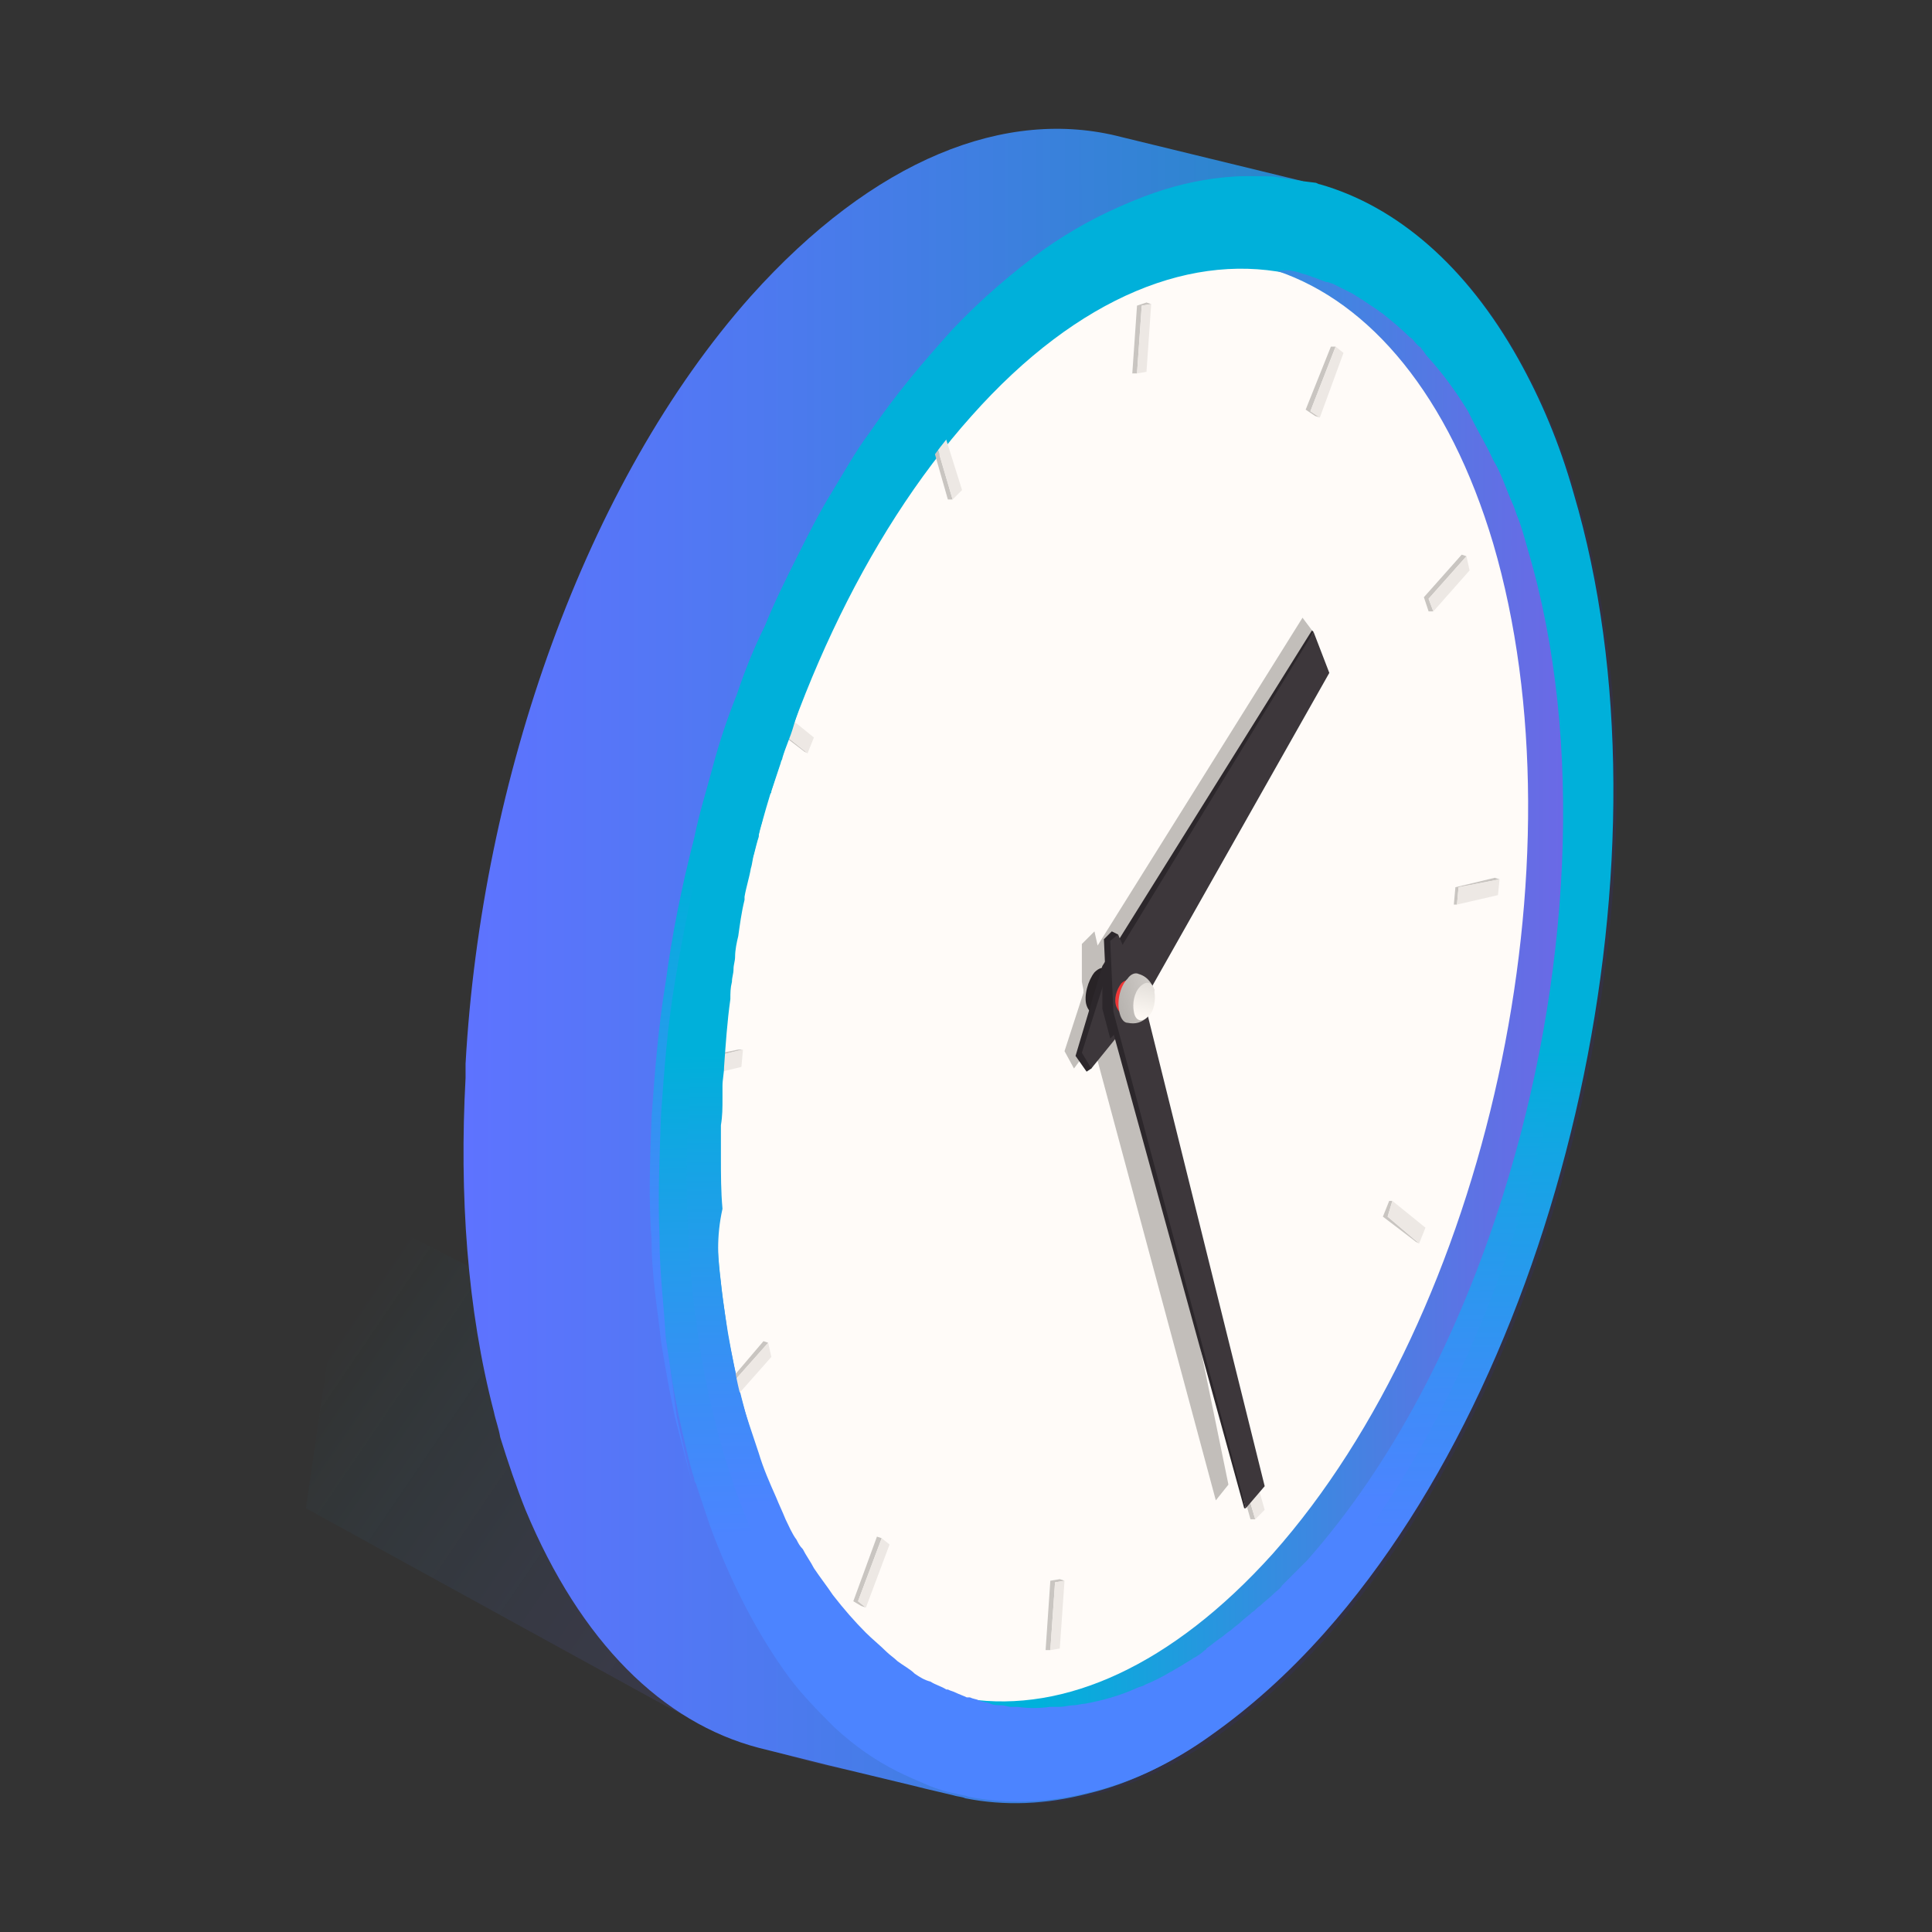<svg width="120" height="120" viewBox="0 0 120 120" fill="none" xmlns="http://www.w3.org/2000/svg">
<rect x="0" y="0" width="120" height="120" fill="#333333" stroke="none"/>
<path opacity="0.6" d="M40.733 105.624L19 93.68L21.741 74.884L74.313 101.806L66.383 110.421C57.572 111.498 48.565 109.932 40.733 105.624Z" fill="url(#paint0_linear_1273_90786)"/>
<path opacity="0.1" d="M42.917 90.254C43.211 91.135 43.309 91.82 43.406 92.114C43.406 92.31 43.504 92.31 43.504 92.31C44.973 97.205 46.931 101.219 49.28 104.253C51.728 107.582 54.763 109.834 57.895 111.008C58.385 111.204 58.972 111.4 59.56 111.498C59.853 111.596 60.147 111.596 60.343 111.694C65.14 112.673 70.329 111.498 75.419 107.974C77.769 106.309 80.118 104.253 82.468 101.61C97.544 84.674 104.495 52.955 97.936 30.829C97.055 27.697 95.88 24.956 94.509 22.508C91.279 16.634 86.971 13.012 82.174 11.641C82.076 11.641 81.978 11.543 81.88 11.543L80.999 11.348C80.412 11.25 79.727 11.152 79.139 11.054C79.139 11.054 78.944 11.054 78.454 11.054C72.189 10.76 65.238 14.187 58.776 21.431C44.385 38.172 37.434 68.325 42.917 90.254Z" fill="#3A22D4"/>
<path d="M30.68 87.709C30.777 88.198 30.973 88.688 31.071 89.275C31.561 90.841 32.05 92.31 32.638 93.778C36.064 102.002 41.155 106.995 47.127 108.561L47.91 108.757L51.434 109.638L56.721 110.911L57.504 111.106L59.168 111.498C59.462 111.596 59.755 111.596 59.951 111.694C62.399 112.183 64.944 112.085 67.587 111.4C70.035 110.813 72.58 109.638 75.028 107.876L75.713 104.645L76.202 102.589L76.398 101.708L77.083 98.477L81.489 78.898L91.964 32.2L92.649 28.969L92.747 28.48V28.382L93.139 26.424L93.433 25.249L94.02 22.606C90.789 16.732 86.482 13.11 81.685 11.739C81.587 11.739 81.489 11.641 81.391 11.641L80.901 11.25L69.643 8.509C62.496 6.648 54.273 9.879 46.637 18.396C36.358 29.948 29.896 48.451 28.917 66.073V66.465C28.917 66.66 28.917 66.758 28.917 66.954C28.526 74.198 29.015 81.345 30.68 87.709Z" fill="url(#paint1_linear_1273_90786)"/>
<path d="M42.623 89.96C42.819 90.841 43.015 91.526 43.113 91.82C43.113 92.016 43.211 92.114 43.211 92.114C43.504 92.995 43.798 93.876 44.092 94.757C45.462 98.477 47.127 101.61 48.987 104.155C49.868 105.33 50.847 106.309 51.826 107.288C53.098 108.463 54.371 109.344 55.742 110.029C56.329 110.323 57.014 110.617 57.7 110.91C58.189 111.106 58.776 111.302 59.364 111.4C59.657 111.498 59.951 111.498 60.147 111.596C62.594 112.085 65.14 111.987 67.783 111.302C70.231 110.715 72.776 109.54 75.223 107.778C77.573 106.113 79.923 104.057 82.272 101.414C97.349 84.478 104.299 52.759 97.74 30.634C96.859 27.501 95.684 24.76 94.314 22.312C91.083 16.536 86.775 12.816 81.978 11.445C81.88 11.445 81.783 11.348 81.685 11.348L80.901 11.25C80.314 11.152 79.629 11.054 79.041 10.956C79.041 10.956 78.846 10.956 78.356 10.956C72.091 10.662 65.14 14.089 58.679 21.333C44.092 37.78 37.141 67.933 42.623 89.96Z" fill="url(#paint2_linear_1273_90786)"/>
<path d="M46.539 88.59C49.084 97.205 53.49 102.785 58.776 105.036C65.531 107.973 73.755 105.526 81.293 97.107C94.705 82.128 100.775 54.031 94.999 34.354C89.223 14.676 73.657 10.858 60.343 25.837C46.931 40.815 40.763 68.912 46.539 88.59Z" fill="#FFFBF8"/>
<path d="M87.95 77.135L88.146 77.233L86.188 75.568L86.482 74.589H86.286L85.894 75.568L87.95 77.135Z" fill="#C9C5C1"/>
<path d="M90.3 56.184H90.496L90.594 55.107L93.139 54.618L92.845 54.52L90.398 55.107L90.3 56.184Z" fill="#C9C5C1"/>
<path d="M64.944 102.491H65.238L65.531 98.281L66.119 98.183L65.825 98.085L65.238 98.183L64.944 102.491Z" fill="#C9C5C1"/>
<path d="M53.294 99.456L54.763 95.54L54.469 95.442L53.001 99.456L53.49 99.749L53.784 99.847L53.294 99.456Z" fill="#C9C5C1"/>
<path d="M71.503 18.886L71.21 18.788L70.622 18.983L70.329 23.193H70.622L70.916 18.983L71.503 18.886Z" fill="#C9C5C1"/>
<path d="M48.497 44.143H48.301L47.91 45.122L49.966 46.688L50.161 46.786L48.203 45.22L48.497 44.143Z" fill="#C9C5C1"/>
<path d="M46.148 65.191H45.854L43.406 65.681L43.309 66.758L43.602 66.856L43.7 65.779L46.148 65.191Z" fill="#C9C5C1"/>
<path d="M81.685 25.836L81.978 25.934L81.391 25.542L82.957 21.528H82.664L81.097 25.444L81.685 25.836Z" fill="#C9C5C1"/>
<path d="M77.671 94.365H77.965L76.986 91.037L77.573 90.351L77.279 90.253L76.692 90.939L77.671 94.365Z" fill="#C9C5C1"/>
<path d="M47.714 83.401L47.42 83.303L45.169 85.946L45.364 86.827H45.658L45.364 86.044L47.714 83.401Z" fill="#C9C5C1"/>
<path d="M88.733 37.975H89.027L88.733 37.192L91.083 34.549L90.789 34.451L88.44 37.094L88.733 37.975Z" fill="#C9C5C1"/>
<path d="M58.678 27.011L58.483 26.913L57.895 27.598L58.874 31.025H59.168L58.189 27.696L58.678 27.011Z" fill="#C9C5C1"/>
<path d="M77.965 94.365L78.552 93.778L77.573 90.351L76.986 91.036L77.965 94.365Z" fill="#EDE8E4"/>
<path d="M88.146 77.233L88.538 76.254L86.482 74.589L86.188 75.568L88.146 77.233Z" fill="#EDE8E4"/>
<path d="M90.496 56.184L93.041 55.597L93.139 54.618L90.594 55.107L90.496 56.184Z" fill="#EDE8E4"/>
<path d="M65.238 102.491L65.825 102.393L66.119 98.183L65.531 98.281L65.238 102.491Z" fill="#EDE8E4"/>
<path d="M55.252 95.932L54.763 95.54L53.294 99.456L53.784 99.848L55.252 95.932Z" fill="#EDE8E4"/>
<path d="M47.714 83.4L45.364 86.044L45.658 86.827L47.91 84.281L47.714 83.4Z" fill="#EDE8E4"/>
<path d="M89.027 37.975L91.279 35.43L91.083 34.549L88.733 37.192L89.027 37.975Z" fill="#EDE8E4"/>
<path d="M71.503 18.885L70.916 18.983L70.622 23.193L71.21 23.095L71.503 18.885Z" fill="#EDE8E4"/>
<path d="M48.497 44.143L48.203 45.219L50.161 46.786L50.553 45.807L48.497 44.143Z" fill="#EDE8E4"/>
<path d="M46.148 65.191L43.7 65.778L43.602 66.855L46.05 66.268L46.148 65.191Z" fill="#EDE8E4"/>
<path d="M81.978 25.934L83.447 21.92L82.957 21.528L81.391 25.542L81.978 25.934Z" fill="#EDE8E4"/>
<path d="M58.679 27.011L58.189 27.696L59.168 31.025L59.755 30.437L58.679 27.011Z" fill="#EDE8E4"/>
<path d="M79.335 16.83C85.111 18.788 90.006 24.564 92.747 33.766C98.523 53.444 92.356 81.541 79.041 96.519C72.776 103.47 66.119 106.407 60.147 105.526C66.315 108.071 74.44 105.624 81.587 97.792C94.999 82.814 101.264 53.933 95.488 34.256C92.258 23.781 85.209 16.145 79.335 16.83Z" fill="url(#paint3_linear_1273_90786)"/>
<path d="M66.119 65.289L66.706 66.366L67.881 64.8L75.517 93.19L76.3 92.211L70.035 61.667L81.489 39.15L80.902 38.367L68.175 58.73L67.979 57.849L67.196 58.632V60.982L67.294 61.471V61.667L66.119 65.289Z" fill="#C2BEBA"/>
<path d="M69.937 60.395L68.664 60.101C68.469 60.101 68.273 60.101 67.979 60.395C67.587 60.884 67.294 61.863 67.49 62.451C67.587 62.744 67.783 62.94 67.979 63.038L69.252 63.332L69.937 60.395Z" fill="#282326"/>
<path d="M81.587 39.249L81.489 39.151L68.468 60.003L66.804 65.584L67.49 66.562L67.783 66.367L81.587 39.249Z" fill="#2C272B"/>
<path d="M70.72 62.745L67.783 66.367L67.196 65.388L68.86 60.101L81.587 39.249L82.566 41.794L70.72 62.745Z" fill="#3D373B"/>
<path d="M70.524 62.941L70.133 60.983L69.35 59.318L68.86 60.102L68.468 60.983V61.57V62.647L68.958 64.507L70.524 62.941Z" fill="#2C272B"/>
<path d="M69.447 58.045L69.056 57.849L68.566 58.339L68.762 62.744L77.279 93.68H77.377L69.447 58.045Z" fill="#2C272B"/>
<path d="M70.818 61.178L78.552 92.31L77.377 93.68L69.154 62.842L68.958 58.437L69.447 58.045L70.818 61.178Z" fill="#3D373B"/>
<path d="M70.133 63.038C70.231 63.038 70.426 63.038 70.622 62.842C70.916 62.451 71.112 61.863 70.916 61.374C70.818 61.178 70.72 60.982 70.524 60.982L70.133 60.884C70.035 60.884 69.839 60.884 69.643 61.08C69.35 61.472 69.154 62.059 69.35 62.549C69.447 62.744 69.545 62.94 69.741 62.94L70.133 63.038Z" fill="#EF3737"/>
<path d="M71.308 63.136L71.699 61.472C71.601 61.276 71.405 60.689 70.72 60.493C70.524 60.395 70.231 60.493 70.035 60.786C69.545 61.276 69.35 62.255 69.545 62.94C69.643 63.332 69.839 63.528 70.035 63.528C70.524 63.626 70.916 63.528 71.308 63.136Z" fill="url(#paint4_linear_1273_90786)"/>
<path d="M70.818 61.276C71.21 60.884 71.601 60.982 71.699 61.569C71.797 62.059 71.699 62.842 71.308 63.136C70.916 63.527 70.524 63.429 70.426 62.842C70.329 62.352 70.426 61.667 70.818 61.276Z" fill="url(#paint5_linear_1273_90786)"/>
<path d="M78.944 10.956C78.944 10.956 78.552 10.956 77.867 10.956C77.181 10.956 76.105 10.956 74.832 11.25C72.286 11.641 68.664 13.012 65.042 15.753C63.182 17.124 61.42 18.69 59.657 20.648C57.993 22.606 56.133 24.76 54.567 27.109C53.686 28.284 53 29.557 52.217 30.829C51.434 32.102 50.749 33.473 50.063 34.745C49.378 36.116 48.791 37.487 48.203 38.955C47.616 40.326 47.029 41.794 46.539 43.263C45.952 44.731 45.462 46.2 45.071 47.668C44.581 49.136 44.19 50.605 43.798 52.074C43.015 55.01 42.427 57.947 41.938 60.884C41.448 63.723 41.253 66.562 41.057 69.206C40.959 71.849 40.861 74.394 40.959 76.744C40.959 79.094 41.253 81.247 41.35 83.107C41.644 84.967 41.84 86.632 42.036 88.002C42.623 90.645 43.015 92.212 43.015 92.212C43.015 92.212 42.623 90.743 41.938 88.1C41.644 86.73 41.35 85.163 41.057 83.303C40.861 81.443 40.469 79.289 40.469 76.94C40.274 74.59 40.371 72.045 40.469 69.401C40.665 66.758 40.861 63.919 41.35 60.982C41.742 58.045 42.33 55.108 43.113 52.074C43.406 50.605 43.896 49.039 44.287 47.57C44.679 46.102 45.169 44.633 45.756 43.165C46.245 41.696 46.833 40.228 47.518 38.857C48.105 37.389 48.791 36.018 49.476 34.648C50.161 33.277 50.847 31.906 51.63 30.634C52.413 29.361 53.098 28.088 53.979 26.913C55.644 24.466 57.406 22.41 59.168 20.452C61.028 18.494 62.888 16.928 64.748 15.557C68.468 12.914 72.189 11.641 74.734 11.348C76.007 11.152 77.084 11.152 77.769 11.152C78.65 10.956 78.944 10.956 78.944 10.956Z" fill="url(#paint6_linear_1273_90786)"/>
<path d="M59.462 24.074C71.895 10.173 85.992 11.641 93.433 26.228C94.412 28.186 95.293 30.535 96.076 33.081C102.146 53.835 95.684 83.499 81.587 99.358C79.727 101.414 77.769 103.176 75.909 104.547C71.797 107.582 67.587 109.05 63.671 108.952C61.811 108.952 59.951 108.561 58.287 107.875C58.189 107.778 57.993 107.778 57.895 107.68C54.958 106.407 52.217 104.155 49.966 100.925C49.378 100.044 48.791 99.162 48.203 98.183C46.931 95.932 45.854 93.288 44.973 90.352C38.805 69.499 45.364 39.836 59.462 24.074ZM44.777 79.681C44.875 80.757 45.071 81.737 45.169 82.716C45.364 83.695 45.56 84.674 45.756 85.652C45.952 86.631 46.245 87.61 46.539 88.492C46.735 89.079 46.931 89.666 47.127 90.254C47.42 91.233 47.812 92.114 48.203 92.995C48.399 93.484 48.595 93.876 48.791 94.365C48.987 94.757 49.182 95.246 49.476 95.638C49.574 95.834 49.672 96.03 49.868 96.225C50.063 96.617 50.357 97.009 50.553 97.4C50.945 97.988 51.336 98.477 51.728 99.064C52.413 99.946 53.098 100.729 53.784 101.414C54.175 101.806 54.665 102.197 55.056 102.589C55.252 102.785 55.546 102.98 55.742 103.176C56.133 103.47 56.525 103.666 56.819 103.959C57.112 104.155 57.406 104.351 57.797 104.449C58.091 104.645 58.483 104.743 58.776 104.938H58.874C59.07 105.036 59.168 105.036 59.364 105.134C59.56 105.232 59.853 105.33 60.049 105.428C60.049 105.428 60.049 105.428 60.147 105.428H60.245C60.441 105.526 60.636 105.526 60.832 105.624C61.028 105.722 61.322 105.722 61.518 105.82C61.713 105.917 62.007 105.917 62.203 105.917C62.399 105.917 62.594 106.015 62.79 106.015C62.888 106.015 63.084 106.015 63.182 106.015C63.867 106.113 64.552 106.113 65.238 106.015C65.434 106.015 65.629 106.015 65.825 106.015C66.119 106.015 66.412 105.917 66.706 105.917C66.902 105.917 67.196 105.82 67.391 105.82C68.468 105.624 69.545 105.33 70.622 104.841C70.818 104.743 71.014 104.743 71.112 104.645C71.601 104.449 72.189 104.155 72.678 103.862C72.874 103.764 73.168 103.568 73.363 103.47C73.657 103.274 73.853 103.176 74.147 102.98C74.342 102.883 74.636 102.687 74.832 102.491C74.832 102.491 74.93 102.491 74.93 102.393C75.223 102.197 75.419 102.002 75.713 101.806C76.007 101.61 76.202 101.414 76.496 101.218C76.692 101.023 76.888 100.925 77.084 100.729C77.279 100.533 77.573 100.337 77.769 100.141C77.965 100.044 78.062 99.848 78.258 99.75C78.552 99.456 78.846 99.26 79.139 98.967C79.335 98.771 79.531 98.673 79.629 98.477C79.923 98.183 80.314 97.792 80.608 97.498C80.804 97.302 80.999 97.107 81.195 96.911C86.482 90.939 90.594 83.009 93.335 74.296C97.544 60.982 98.425 46.004 94.901 34.158C94.705 33.472 94.509 32.689 94.216 32.004C94.118 31.71 94.02 31.417 93.922 31.221C93.531 30.34 93.237 29.361 92.747 28.578C92.356 27.697 91.866 26.913 91.475 26.13C91.377 25.934 91.279 25.738 91.181 25.543C90.398 24.27 89.615 23.193 88.635 22.116C88.538 22.018 88.44 21.823 88.342 21.725C88.244 21.627 88.244 21.529 88.146 21.529C88.048 21.431 88.048 21.431 87.95 21.333C87.852 21.235 87.754 21.039 87.559 20.942C87.069 20.452 86.482 19.962 85.992 19.571C85.894 19.473 85.699 19.375 85.601 19.277C85.307 19.081 85.013 18.886 84.72 18.69C84.622 18.592 84.524 18.592 84.426 18.494C84.23 18.396 84.132 18.298 83.936 18.2C83.741 18.102 83.545 18.005 83.349 17.907C83.153 17.809 82.957 17.711 82.762 17.613C82.664 17.613 82.566 17.515 82.37 17.515C82.076 17.417 81.88 17.319 81.587 17.221C81.489 17.221 81.391 17.123 81.293 17.123C81.097 17.026 80.901 17.026 80.706 16.928C80.412 16.83 80.118 16.83 79.923 16.732C79.727 16.732 79.629 16.634 79.433 16.634C79.237 16.634 79.041 16.536 78.846 16.536C78.65 16.536 78.552 16.536 78.356 16.438C78.258 16.438 78.258 16.438 78.16 16.438C77.965 16.438 77.867 16.438 77.671 16.438C76.496 16.438 75.223 16.438 74.049 16.732C73.559 16.83 72.972 16.928 72.482 17.123C72.189 17.221 71.895 17.319 71.601 17.417C71.503 17.417 71.405 17.515 71.308 17.515C70.524 17.809 69.741 18.2 68.958 18.592C68.762 18.69 68.468 18.886 68.273 18.983C67.881 19.179 67.587 19.375 67.196 19.571C66.804 19.767 66.51 20.06 66.119 20.256C65.825 20.452 65.434 20.746 65.14 20.942C63.574 22.214 61.909 23.683 60.343 25.445C59.462 26.424 58.581 27.501 57.797 28.578C57.602 28.773 57.406 29.067 57.308 29.263C56.916 29.85 56.525 30.34 56.133 30.927C55.937 31.221 55.84 31.417 55.644 31.71C54.567 33.472 53.49 35.333 52.511 37.291C52.413 37.584 52.217 37.878 52.119 38.172C51.924 38.465 51.826 38.857 51.63 39.151C51.336 39.738 51.14 40.325 50.847 40.913C50.749 41.109 50.651 41.304 50.651 41.402C50.455 41.892 50.259 42.381 50.063 42.871C50.063 42.969 49.966 43.066 49.966 43.164C49.672 43.85 49.476 44.437 49.28 45.122C49.084 45.808 48.791 46.395 48.595 47.08C48.595 47.178 48.497 47.276 48.497 47.374C48.301 47.962 48.105 48.549 47.91 49.136C47.91 49.234 47.91 49.234 47.812 49.332C47.616 49.919 47.42 50.507 47.322 51.094C47.224 51.388 47.127 51.682 47.127 51.975C47.029 52.269 46.931 52.661 46.833 53.052C46.735 53.346 46.735 53.64 46.637 53.933C46.539 54.521 46.343 55.108 46.245 55.696C46.245 55.696 46.245 55.696 46.245 55.793V55.891C46.05 56.674 45.952 57.458 45.854 58.143C45.756 58.535 45.658 59.024 45.658 59.416C45.658 59.709 45.56 59.905 45.56 60.199C45.56 60.492 45.462 60.688 45.462 60.982C45.364 61.374 45.364 61.667 45.364 62.059C45.169 63.429 45.071 64.898 44.973 66.269C44.973 66.66 44.875 67.052 44.875 67.443C44.875 67.737 44.875 67.933 44.875 68.227C44.875 68.814 44.875 69.303 44.777 69.891C44.777 70.576 44.777 71.163 44.777 71.849C44.777 72.926 44.777 74.002 44.875 75.079C44.483 76.842 44.581 78.31 44.777 79.681Z" fill="url(#paint7_linear_1273_90786)"/>
<defs>
<linearGradient id="paint0_linear_1273_90786" x1="50.641" y1="99.746" x2="9.595" y2="71.834" gradientUnits="userSpaceOnUse">
<stop offset="0.043" stop-color="#6C68E6" stop-opacity="0.2"/>
<stop offset="0.281" stop-color="#5C73E4" stop-opacity="0.161"/>
<stop offset="0.503" stop-color="#338EE0" stop-opacity="0.084"/>
<stop offset="0.686" stop-color="#00B1DB" stop-opacity="0"/>
</linearGradient>
<linearGradient id="paint1_linear_1273_90786" x1="28.791" y1="60.003" x2="111.576" y2="60.003" gradientUnits="userSpaceOnUse">
<stop stop-color="#5E73FF"/>
<stop offset="0.22" stop-color="#4E79F0"/>
<stop offset="0.65" stop-color="#2688C8"/>
<stop offset="1" stop-color="#0096A3"/>
</linearGradient>
<linearGradient id="paint2_linear_1273_90786" x1="70.51" y1="61.183" x2="70.772" y2="95.165" gradientUnits="userSpaceOnUse">
<stop offset="0.12" stop-color="#00B0DA"/>
<stop offset="0.32" stop-color="#14A5E4"/>
<stop offset="0.77" stop-color="#3C8DF7"/>
<stop offset="1" stop-color="#4C84FF"/>
</linearGradient>
<linearGradient id="paint3_linear_1273_90786" x1="97.633" y1="61.608" x2="60.128" y2="61.608" gradientUnits="userSpaceOnUse">
<stop stop-color="#6C68E6"/>
<stop offset="0.17" stop-color="#5C73E4"/>
<stop offset="0.51" stop-color="#338EE0"/>
<stop offset="0.88" stop-color="#00B1DB"/>
</linearGradient>
<linearGradient id="paint4_linear_1273_90786" x1="71.662" y1="61.643" x2="69.319" y2="62.364" gradientUnits="userSpaceOnUse">
<stop stop-color="#CFCBC7"/>
<stop offset="1" stop-color="#B6B2AE"/>
</linearGradient>
<linearGradient id="paint5_linear_1273_90786" x1="71.363" y1="61.03" x2="70.845" y2="63.293" gradientUnits="userSpaceOnUse">
<stop stop-color="#E3DFDA"/>
<stop offset="1" stop-color="#FFFAF5"/>
</linearGradient>
<linearGradient id="paint6_linear_1273_90786" x1="59.667" y1="51.393" x2="59.929" y2="78.741" gradientUnits="userSpaceOnUse">
<stop offset="0.12" stop-color="#00B0DA"/>
<stop offset="0.32" stop-color="#14A5E4"/>
<stop offset="0.77" stop-color="#3C8DF7"/>
<stop offset="1" stop-color="#4C84FF"/>
</linearGradient>
<linearGradient id="paint7_linear_1273_90786" x1="70.528" y1="61.469" x2="70.773" y2="93.286" gradientUnits="userSpaceOnUse">
<stop offset="0.12" stop-color="#00B0DA"/>
<stop offset="0.32" stop-color="#14A5E4"/>
<stop offset="0.77" stop-color="#3C8DF7"/>
<stop offset="1" stop-color="#4C84FF"/>
</linearGradient>
</defs>
</svg>
